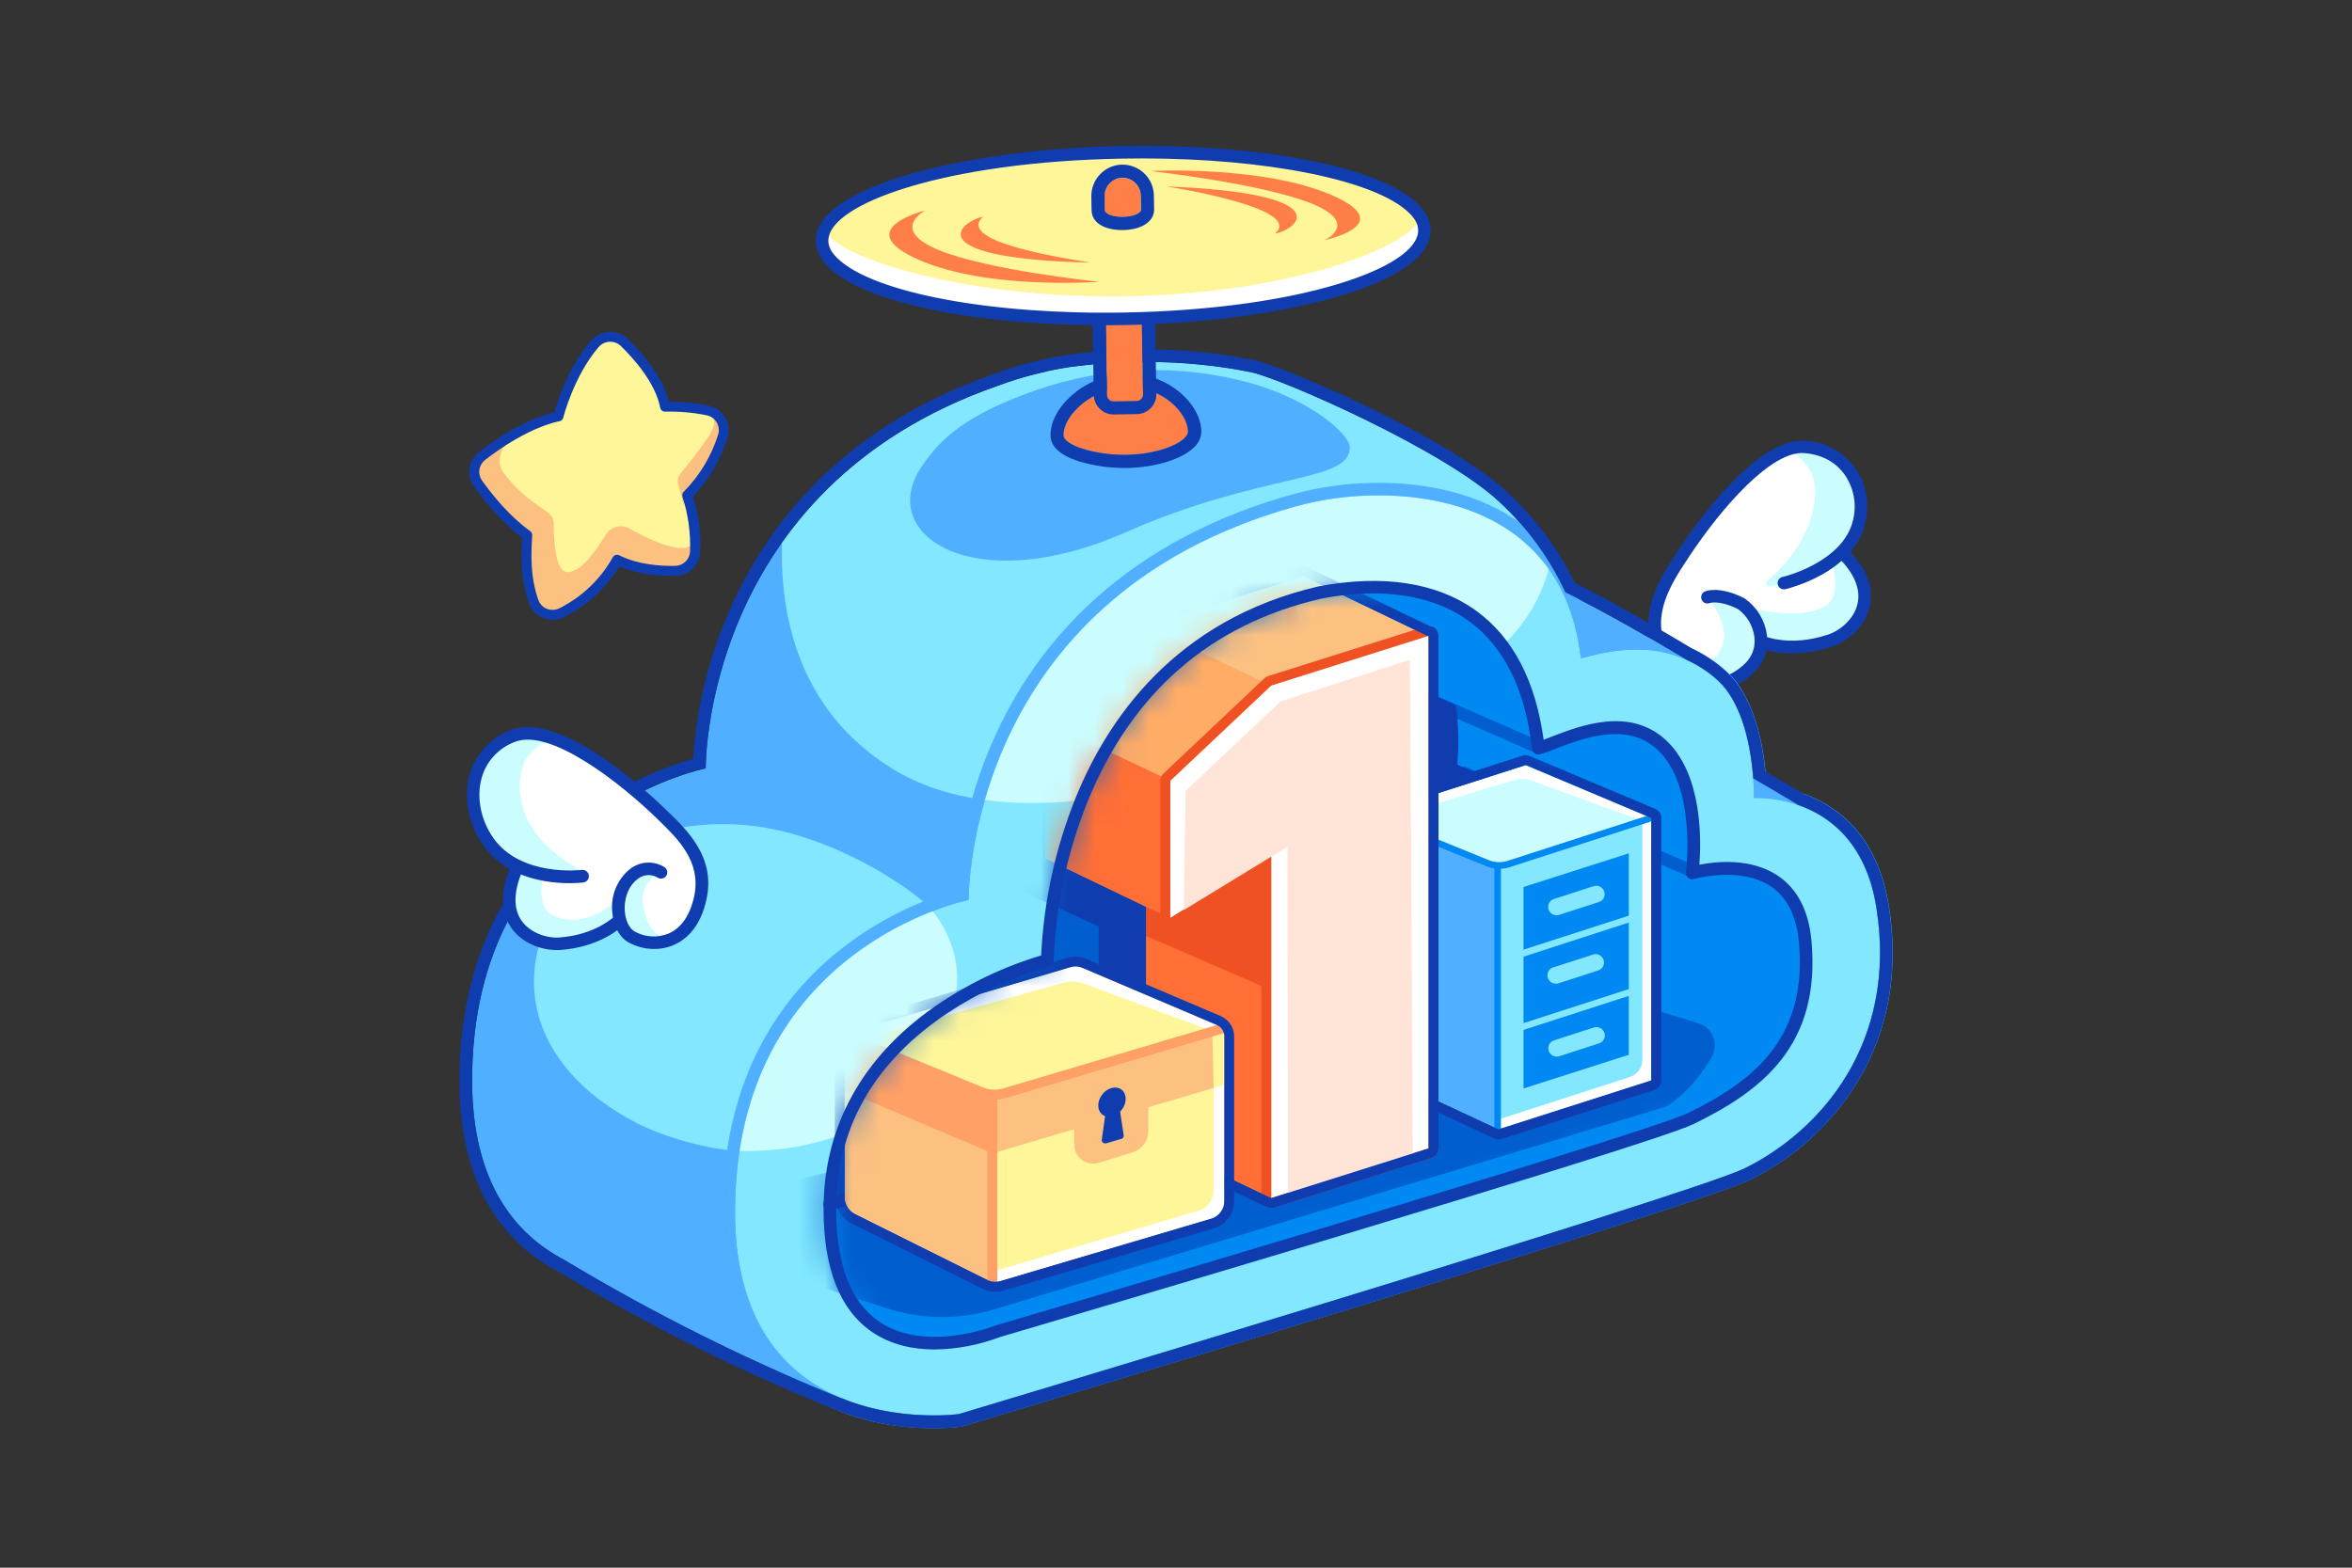 <svg width="87" height="58" viewBox="0 0 87 58" fill="none" xmlns="http://www.w3.org/2000/svg">
    <rect x="0" y="0" width="87" height="58" fill="#333333" stroke="none"/>
    <path d="M62.236 20.495C62.816 19.625 65.078 16.435 66.712 16.564C68.291 16.68 69.031 18.081 68.722 19.348C68.617 19.753 68.406 20.124 68.11 20.421C69.719 22.081 68.502 23.471 67.507 23.8C66.341 24.185 65.451 24.045 65.025 23.927C65.018 24.18 64.931 24.423 64.778 24.623C64.082 25.47 62.342 26.096 61.389 24.16C60.692 22.736 61.625 21.415 62.236 20.495Z"
          fill="white"/>
    <path d="M66.712 16.564C66.521 16.552 66.33 16.576 66.148 16.634C66.479 16.794 66.976 17.234 67.1 17.794C67.258 18.514 67.019 20.099 65.353 21.506C65.353 21.506 65.115 21.918 66.104 21.495C66.804 21.197 67.481 20.848 68.13 20.451L68.111 20.43C68.406 20.133 68.617 19.763 68.722 19.357C69.031 18.081 68.292 16.684 66.712 16.564Z"
          fill="#CBFDFF"/>
    <path d="M68.192 20.511L67.757 20.753C67.757 20.753 68.169 22 67.535 22.41C66.647 22.99 64.775 22.502 64.775 22.502C64.796 22.582 64.815 22.66 64.831 22.734C64.425 22.182 63.92 22.071 63.078 22.002C63.078 22.002 65.24 24.355 61.948 24.94C62.924 25.868 64.202 25.319 64.778 24.622C64.918 24.439 65.002 24.218 65.018 23.987C65.852 24.123 66.706 24.059 67.512 23.802C68.484 23.479 69.674 22.133 68.192 20.511Z"
          fill="#CBFDFF"/>
    <path d="M66.29 24.171C65.858 24.182 65.427 24.103 65.026 23.939C64.974 23.91 64.934 23.863 64.916 23.807C64.897 23.75 64.901 23.689 64.927 23.635C64.952 23.581 64.997 23.54 65.053 23.518C65.108 23.497 65.169 23.497 65.225 23.52C65.238 23.526 66.185 23.953 67.614 23.48C68.048 23.338 68.576 22.92 68.709 22.341C68.836 21.796 68.586 21.201 67.989 20.619C67.967 20.598 67.95 20.572 67.937 20.544C67.925 20.516 67.919 20.486 67.918 20.456C67.918 20.425 67.924 20.395 67.935 20.367C67.946 20.338 67.963 20.312 67.984 20.291C68.005 20.269 68.031 20.251 68.059 20.239C68.087 20.227 68.117 20.221 68.147 20.22C68.178 20.22 68.208 20.225 68.236 20.237C68.265 20.248 68.291 20.265 68.312 20.286C69.222 21.172 69.276 21.949 69.162 22.446C68.986 23.203 68.331 23.733 67.759 23.921C67.286 24.082 66.79 24.166 66.29 24.171Z"
          fill="#0F3DB0"/>
    <path d="M63.19 25.616C63.116 25.616 63.042 25.612 62.968 25.603C62.468 25.545 61.763 25.255 61.247 24.211C60.513 22.721 61.435 21.333 62.045 20.416L62.102 20.33C62.75 19.351 65.002 16.171 66.773 16.306C67.131 16.325 67.48 16.422 67.796 16.591C68.112 16.76 68.386 16.997 68.6 17.284C68.813 17.583 68.958 17.924 69.025 18.285C69.093 18.645 69.081 19.016 68.991 19.372C68.547 21.203 66.139 21.774 66.037 21.799C65.977 21.812 65.914 21.802 65.862 21.769C65.809 21.736 65.772 21.684 65.759 21.624C65.745 21.564 65.756 21.501 65.789 21.449C65.821 21.397 65.873 21.36 65.933 21.346C65.956 21.346 68.164 20.814 68.54 19.258C68.614 18.968 68.625 18.665 68.571 18.37C68.516 18.075 68.399 17.795 68.226 17.551C67.994 17.226 67.54 16.826 66.739 16.763C65.531 16.667 63.695 18.762 62.488 20.581L62.431 20.668C61.851 21.546 61.046 22.756 61.663 24C61.999 24.681 62.468 25.074 63.022 25.139C63.677 25.216 64.33 24.823 64.659 24.425C64.756 24.301 64.827 24.159 64.867 24.008C64.906 23.856 64.915 23.697 64.891 23.542C64.862 23.342 64.795 23.15 64.691 22.977C64.587 22.805 64.45 22.654 64.287 22.535C63.598 22.187 63.243 22.31 63.243 22.311C63.187 22.334 63.123 22.333 63.067 22.31C63.011 22.286 62.966 22.241 62.943 22.185C62.931 22.156 62.925 22.126 62.925 22.095C62.925 22.064 62.931 22.034 62.943 22.006C62.955 21.977 62.972 21.951 62.994 21.93C63.016 21.908 63.042 21.891 63.071 21.88C63.124 21.858 63.617 21.677 64.514 22.129C64.524 22.135 64.534 22.141 64.544 22.148C64.763 22.303 64.948 22.501 65.088 22.73C65.228 22.96 65.319 23.216 65.356 23.482C65.389 23.7 65.377 23.923 65.319 24.136C65.261 24.349 65.16 24.548 65.022 24.719C64.634 25.186 63.941 25.616 63.19 25.616Z"
          fill="#0F3DB0"/>
    <path d="M69.404 33.57C69.012 31.12 67.605 30.147 66.462 29.764V29.752C65.947 29.443 65.408 29.123 64.85 28.8C64.775 27.804 64.502 26.029 63.512 25.15C63.181 24.854 62.808 24.61 62.406 24.424C61.047 23.612 59.531 22.731 57.95 21.938L57.895 21.91C57.315 20.66 56.497 19.534 55.487 18.596C53.426 16.647 47.444 14.036 46.319 13.782C45.233 13.537 42.697 13.202 40.033 13.528C39.466 13.585 38.906 13.687 38.355 13.832C37.862 13.95 37.378 14.1 36.904 14.279C25.97 18.083 26.101 28.431 26.101 28.431C26.101 28.431 17.459 30.142 17.459 39.977C17.459 43.777 19.069 45.679 20.869 46.619C22.228 47.437 23.696 48.261 25.277 49.069C27.318 50.113 29.275 50.99 31.11 51.737L31.116 51.731C33.255 52.628 35.469 52.324 35.469 52.324C35.469 52.324 62.329 44.271 64.514 43.236C67.333 41.853 70.207 38.585 69.404 33.57Z"
          fill="#50B0FF"/>
    <path d="M35.831 33.298C35.831 33.298 35.688 22.175 47.881 18.753C51.047 17.825 57.75 17.909 58.475 24.357C59.457 24.1 61.637 23.485 63.515 25.15C64.938 26.412 64.879 29.522 64.879 29.522C64.879 29.522 68.714 29.258 69.403 33.57C70.206 38.585 67.333 41.853 64.515 43.233C62.331 44.268 35.471 52.316 35.471 52.316C35.471 52.316 27.189 53.457 27.189 44.839C27.189 35.009 35.831 33.298 35.831 33.298Z"
          fill="#83E8FF"/>
    <path d="M47.88 18.752C50.372 18.022 55.051 17.919 57.287 21.049C57.304 20.985 57.321 20.92 57.337 20.854C56.822 20.024 56.202 19.265 55.49 18.596C53.426 16.647 47.444 14.036 46.319 13.782C45.233 13.537 42.697 13.202 40.033 13.528C39.467 13.585 38.906 13.687 38.356 13.832C37.863 13.95 37.378 14.1 36.904 14.279C33.008 15.635 30.517 17.822 28.925 20.079C28.847 22.718 29.505 26.262 32.993 28.431C34.015 29.067 35.187 29.431 36.429 29.598C37.459 26.036 40.261 20.89 47.88 18.752Z"
          fill="#83E8FF"/>
    <path d="M50.537 26.376C50.537 26.376 56.105 25.448 57.287 21.05C55.051 17.918 50.372 18.022 47.88 18.753C40.261 20.891 37.459 26.036 36.429 29.595C42.607 30.429 50.537 26.376 50.537 26.376Z"
          fill="#CBFDFF"/>
    <path d="M34.502 33.711C34.012 33.077 31.246 31.122 28.29 30.619C25.443 30.136 22.421 31.064 21.182 32.618C18.656 35.786 19.503 39.42 23.494 41.52C24.628 42.116 26.367 42.557 27.355 42.581C28.229 36.857 32.343 34.542 34.502 33.711Z"
          fill="#83E8FF"/>
    <path d="M32.569 41.239C32.569 41.239 37.346 37.393 34.502 33.711C32.343 34.543 28.229 36.857 27.355 42.581C30.664 42.661 32.569 41.239 32.569 41.239Z"
          fill="#CBFDFF"/>
    <path d="M38.696 35.473C38.696 35.473 38.696 24.192 48.773 21.847C52.702 21.086 56.291 22.339 56.885 27.615C57.689 27.405 59.937 26.096 61.449 27.487C63.033 28.945 62.589 32.243 62.589 32.243C62.589 32.243 66.427 31.096 66.772 34.767C67.132 38.617 64.839 40.219 62.533 41.347C60.744 42.195 36.859 49.228 36.859 49.228C36.859 49.228 30.638 51.744 30.638 44.691C30.638 37.468 38.696 35.473 38.696 35.473Z"
          fill="#0089F3"/>
    <path d="M62.548 32.444C62.517 32.444 62.485 32.438 62.456 32.425L54.056 28.811C54.028 28.799 54.002 28.782 53.981 28.76C53.96 28.738 53.943 28.712 53.932 28.684C53.909 28.626 53.91 28.562 53.934 28.506C53.958 28.449 54.004 28.405 54.061 28.382C54.118 28.359 54.182 28.36 54.239 28.384L62.64 31.999C62.689 32.02 62.729 32.057 62.754 32.104C62.779 32.152 62.787 32.206 62.776 32.259C62.765 32.311 62.737 32.358 62.695 32.392C62.654 32.426 62.602 32.444 62.548 32.444Z"
          fill="#005ECE"/>
    <path d="M56.712 27.799C56.68 27.8 56.648 27.793 56.619 27.78L52.78 26.1C52.723 26.075 52.679 26.029 52.657 25.972C52.634 25.914 52.635 25.85 52.66 25.794C52.685 25.737 52.731 25.693 52.789 25.671C52.846 25.648 52.91 25.65 52.966 25.674L56.803 27.351C56.851 27.372 56.891 27.41 56.915 27.457C56.94 27.504 56.947 27.558 56.936 27.61C56.925 27.662 56.897 27.709 56.856 27.743C56.814 27.776 56.763 27.795 56.71 27.795L56.712 27.799Z"
          fill="#005ECE"/>
    <path d="M30.639 44.613C36.947 42.744 52.187 38.204 53.607 37.537C55.913 36.407 58.206 34.806 57.845 30.957C57.821 30.679 57.769 30.404 57.689 30.136L53.663 28.432C53.745 27.699 53.739 26.959 53.646 26.228L47.962 23.801C47.914 23.31 47.821 22.824 47.684 22.35L47.411 22.234C38.711 25.233 38.704 35.466 38.704 35.466C38.704 35.466 30.695 37.451 30.639 44.613Z"
          fill="#005ECE"/>
    <path d="M30.577 44.695V44.612C30.607 40.886 32.81 38.58 34.654 37.304C35.873 36.47 37.217 35.835 38.636 35.424C38.713 33.556 39.081 31.712 39.727 29.958C40.725 27.269 42.859 23.737 47.383 22.186L47.405 22.179L47.727 22.31L47.735 22.339C47.869 22.805 47.962 23.282 48.011 23.764L53.695 26.191V26.225C53.785 26.945 53.792 27.673 53.717 28.395L57.727 30.093L57.735 30.119C57.817 30.391 57.87 30.67 57.895 30.952C58.252 34.772 56.053 36.404 53.622 37.592C52.206 38.263 37.085 42.768 30.654 44.675L30.577 44.695ZM47.397 22.307C42.938 23.852 40.826 27.341 39.839 30C39.188 31.755 38.822 33.603 38.753 35.474V35.522L38.706 35.533C37.284 35.939 35.936 36.573 34.716 37.41C32.911 38.66 30.757 40.909 30.695 44.532C37.173 42.614 52.169 38.143 53.571 37.48C55.963 36.308 58.127 34.708 57.776 30.962C57.752 30.697 57.703 30.435 57.63 30.18L53.653 28.495L53.58 28.522L53.593 28.422C53.672 27.708 53.668 26.986 53.581 26.273L47.897 23.846V23.811C47.851 23.333 47.761 22.86 47.629 22.398L47.397 22.307Z"
          fill="#005ECE"/>
    <path d="M30.692 44.776C30.636 44.776 30.582 44.757 30.54 44.72C30.497 44.684 30.469 44.633 30.461 44.578C30.453 44.522 30.466 44.466 30.496 44.419C30.526 44.372 30.572 44.337 30.626 44.321L32.445 43.783C39.358 41.738 52.226 37.931 53.502 37.327C55.836 36.183 57.952 34.621 57.61 30.978C57.59 30.751 57.551 30.526 57.494 30.306L53.575 28.652C53.553 28.643 53.532 28.631 53.513 28.616C53.482 28.591 53.457 28.558 53.443 28.521C53.428 28.484 53.423 28.444 53.428 28.404C53.502 27.737 53.502 27.064 53.428 26.397L47.86 24.023C47.822 24.006 47.79 23.98 47.765 23.947C47.741 23.914 47.725 23.875 47.721 23.835C47.674 23.356 47.583 22.883 47.45 22.421C47.435 22.362 47.443 22.3 47.474 22.247C47.504 22.195 47.554 22.157 47.612 22.14C47.67 22.124 47.732 22.131 47.785 22.16C47.839 22.189 47.878 22.238 47.896 22.295C48.025 22.738 48.115 23.19 48.166 23.648L53.729 26.022C53.766 26.038 53.798 26.063 53.822 26.095C53.847 26.127 53.862 26.165 53.868 26.204C53.956 26.897 53.968 27.597 53.905 28.293L57.771 29.93C57.802 29.944 57.83 29.964 57.853 29.989C57.876 30.014 57.892 30.044 57.902 30.077C57.987 30.359 58.043 30.649 58.068 30.943C58.437 34.867 56.187 36.534 53.701 37.752C52.389 38.374 39.499 42.187 32.574 44.236L30.754 44.775C30.733 44.778 30.713 44.778 30.692 44.776Z"
          fill="#0F3DB0"/>
    <mask id="mask0_1_21173" style="mask-type:luminance" maskUnits="userSpaceOnUse" x="30" y="21" width="37"
          height="29">
        <path d="M38.696 35.473C38.696 35.473 38.696 24.192 48.773 21.847C52.702 21.086 56.291 22.339 56.885 27.615C57.689 27.405 59.937 26.096 61.449 27.487C63.033 28.945 62.589 32.243 62.589 32.243C62.589 32.243 66.427 31.096 66.772 34.767C67.132 38.617 64.839 40.219 62.533 41.347C60.744 42.195 36.859 49.228 36.859 49.228C36.859 49.228 30.638 51.744 30.638 44.691C30.638 37.468 38.696 35.473 38.696 35.473Z"
              fill="white"/>
    </mask>
    <g mask="url(#mask0_1_21173)">
        <path d="M52.724 25.81L53.693 26.295C53.693 26.295 53.917 27.712 53.656 28.421L55.11 28.943C55.11 28.943 51.604 30.846 51.493 30.807C51.382 30.769 52.724 25.81 52.724 25.81Z"
              fill="#0F3DB0"/>
        <path d="M62.825 37.859L56.084 35.778C56.084 35.778 41.047 41.218 40.972 41.105C40.897 40.991 28.52 43.861 28.52 43.861L29.005 47.179L32.807 48.407C34.095 48.822 35.479 48.835 36.775 48.444L61.639 40.94C61.639 40.94 62.558 40.42 63.321 39.1C63.384 38.988 63.421 38.864 63.429 38.736C63.438 38.608 63.418 38.48 63.37 38.361C63.323 38.242 63.249 38.135 63.155 38.048C63.06 37.961 62.948 37.896 62.825 37.859Z"
              fill="#005ECE"/>
        <path d="M61.084 30.264L56.439 28.309L50.748 30.13V39.602L55.426 41.79L61.084 39.979L61.08 30.267L61.084 30.264Z"
              fill="#50B0FF"/>
        <path d="M61.084 39.98L55.392 41.801V32.087L61.084 30.266V39.98Z" fill="white"/>
        <path d="M60.269 39.853L55.392 41.429V31.984L60.751 30.262V39.208C60.75 39.353 60.703 39.494 60.617 39.61C60.53 39.726 60.408 39.812 60.269 39.853Z"
              fill="#83E8FF"/>
        <path d="M60.248 39.024L56.355 40.27V32.817L60.248 31.571V39.024Z" fill="#0089F3"/>
        <path d="M61.084 30.264L55.392 32.086L50.748 30.13L56.439 28.309L61.084 30.264Z" fill="white"/>
        <path d="M60.58 30.312L55.392 32.086L51.204 30.308L56.057 28.849C56.248 28.795 56.451 28.803 56.638 28.871L60.58 30.312Z"
              fill="#CBFDFF"/>
        <path d="M55.448 32.142C55.288 32.142 55.131 32.111 54.984 32.051L50.941 30.402C50.926 30.397 50.912 30.389 50.9 30.378C50.888 30.367 50.879 30.353 50.873 30.338C50.866 30.324 50.863 30.308 50.863 30.291C50.864 30.275 50.867 30.259 50.874 30.245C50.879 30.229 50.888 30.215 50.899 30.203C50.91 30.192 50.923 30.182 50.938 30.176C50.953 30.169 50.969 30.166 50.986 30.166C51.002 30.167 51.018 30.171 51.033 30.177L55.075 31.826C55.286 31.91 55.519 31.922 55.736 31.858L60.956 30.173C60.987 30.163 61.021 30.166 61.05 30.18C61.078 30.195 61.1 30.22 61.11 30.251C61.12 30.282 61.118 30.315 61.103 30.344C61.088 30.373 61.063 30.395 61.032 30.405L55.812 32.092C55.694 32.127 55.571 32.144 55.448 32.142Z"
              fill="#0089F3"/>
        <path d="M55.392 41.892C55.376 41.892 55.36 41.889 55.346 41.883C55.331 41.877 55.318 41.867 55.307 41.856C55.297 41.845 55.288 41.831 55.283 41.816C55.277 41.802 55.275 41.786 55.276 41.77V32.087C55.276 32.054 55.288 32.023 55.311 32.001C55.334 31.978 55.365 31.965 55.397 31.965C55.43 31.965 55.461 31.978 55.483 32.001C55.506 32.023 55.519 32.054 55.519 32.087V41.77C55.52 41.787 55.517 41.804 55.511 41.819C55.505 41.835 55.495 41.849 55.483 41.861C55.471 41.872 55.457 41.881 55.441 41.886C55.425 41.892 55.408 41.894 55.392 41.892Z"
              fill="#0089F3"/>
        <path d="M56.439 28.304L61.079 30.26V39.972L55.422 41.783L50.748 39.602V30.13L56.439 28.304ZM56.439 27.939C56.4 27.938 56.36 27.944 56.323 27.956L50.632 29.777C50.558 29.801 50.494 29.847 50.448 29.91C50.403 29.972 50.378 30.048 50.378 30.125V39.602C50.378 39.672 50.398 39.74 50.435 39.798C50.473 39.857 50.526 39.904 50.589 39.933L55.266 42.121C55.315 42.144 55.368 42.156 55.422 42.156C55.461 42.156 55.5 42.15 55.538 42.138L61.195 40.327C61.269 40.303 61.333 40.257 61.379 40.195C61.424 40.132 61.449 40.057 61.449 39.979V30.299C61.451 30.276 61.451 30.253 61.449 30.231C61.443 30.165 61.419 30.102 61.381 30.048C61.342 29.995 61.289 29.953 61.229 29.927L56.589 27.972C56.543 27.953 56.495 27.944 56.446 27.943L56.439 27.939Z"
              fill="#0F3DB0"/>
        <path d="M55.803 38.28C55.778 38.28 55.753 38.272 55.731 38.257C55.716 38.245 55.704 38.23 55.695 38.213C55.686 38.196 55.682 38.177 55.682 38.158V35.441C55.682 35.416 55.69 35.391 55.705 35.37C55.721 35.349 55.742 35.333 55.766 35.325L60.459 33.808C60.477 33.802 60.496 33.801 60.515 33.804C60.534 33.807 60.552 33.814 60.568 33.825C60.583 33.837 60.595 33.852 60.604 33.869C60.613 33.886 60.617 33.905 60.617 33.924V36.636C60.618 36.662 60.611 36.688 60.596 36.709C60.581 36.73 60.559 36.745 60.534 36.752L55.842 38.27C55.83 38.275 55.817 38.278 55.803 38.28ZM55.925 35.534V37.991L60.374 36.553V34.091L55.925 35.534Z"
              fill="#83E8FF"/>
        <path d="M57.574 33.863C57.509 33.862 57.446 33.841 57.394 33.803C57.341 33.764 57.302 33.711 57.282 33.649C57.269 33.611 57.264 33.571 57.266 33.53C57.269 33.49 57.28 33.451 57.298 33.415C57.316 33.379 57.341 33.347 57.372 33.321C57.403 33.294 57.438 33.274 57.476 33.262L58.952 32.784C59.03 32.759 59.115 32.767 59.188 32.804C59.261 32.841 59.316 32.906 59.342 32.983C59.355 33.022 59.36 33.062 59.357 33.102C59.354 33.142 59.343 33.182 59.325 33.218C59.307 33.254 59.282 33.286 59.251 33.312C59.221 33.338 59.185 33.358 59.147 33.371L57.671 33.848C57.64 33.858 57.607 33.863 57.574 33.863Z"
              fill="#83E8FF"/>
        <path d="M57.546 36.394C57.481 36.393 57.418 36.372 57.366 36.334C57.314 36.295 57.275 36.242 57.255 36.18C57.242 36.142 57.236 36.102 57.239 36.062C57.242 36.021 57.252 35.982 57.27 35.946C57.288 35.91 57.313 35.878 57.344 35.852C57.374 35.825 57.41 35.805 57.448 35.793L58.927 35.316C59.005 35.291 59.09 35.298 59.163 35.335C59.236 35.372 59.291 35.437 59.317 35.514C59.33 35.553 59.336 35.593 59.333 35.633C59.33 35.673 59.319 35.713 59.301 35.749C59.283 35.785 59.258 35.817 59.228 35.843C59.197 35.869 59.162 35.889 59.123 35.902L57.648 36.38C57.615 36.39 57.58 36.395 57.546 36.394Z"
              fill="#83E8FF"/>
        <path d="M57.579 39.092C57.514 39.092 57.451 39.071 57.399 39.032C57.346 38.994 57.307 38.94 57.287 38.879C57.274 38.84 57.269 38.8 57.271 38.76C57.274 38.72 57.285 38.68 57.303 38.644C57.321 38.608 57.346 38.576 57.376 38.55C57.407 38.524 57.442 38.504 57.481 38.491L58.957 38.014C59.035 37.99 59.12 37.997 59.193 38.034C59.266 38.071 59.321 38.135 59.347 38.213C59.36 38.251 59.365 38.291 59.362 38.332C59.359 38.372 59.349 38.411 59.33 38.447C59.312 38.483 59.287 38.515 59.257 38.542C59.226 38.568 59.191 38.588 59.152 38.6L57.677 39.078C57.645 39.089 57.612 39.093 57.579 39.092Z"
              fill="#83E8FF"/>
        <path d="M37.545 30.659L37.88 33.008L40.64 34.276V37.222L42.803 37.894V31.405L37.545 30.659Z"
              fill="#0F3DB0"/>
        <path d="M52.812 23.534L48.215 21.322L42.392 23.16V23.173L38.659 26.68V31.756L42.392 33.552V42.121L47.022 44.325L52.845 42.486V23.523L52.812 23.534Z"
              fill="#FFAC66"/>
        <path d="M48.215 21.322L42.392 23.16L47.21 25.461L43.607 29.595L45.535 30.182L52.844 24.382V23.549V23.523L52.812 23.534L48.215 21.322Z"
              fill="#FCC181"/>
        <path d="M38.659 31.76V31.761L42.392 33.557V42.126L47.022 44.327L48.816 43.761L48.664 30.546L43.63 29.135L43.288 28.886L38.659 26.684V29.819V31.76Z"
              fill="#FF6F36"/>
        <path d="M47.619 33.211L47.668 31.273L43.287 33.964L42.392 33.557V34.627L47.014 36.627L47.619 33.211Z"
              fill="#F05123"/>
        <path d="M47.021 25.364L43.287 28.887V33.964L47.021 31.645V44.327L52.844 42.489V23.524L47.021 25.364Z"
              fill="white"/>
        <path d="M52.845 23.523V42.488L47.022 44.327V31.645L43.288 33.965V28.884L47.022 25.361L52.845 23.521M52.845 23.156C52.807 23.156 52.77 23.162 52.735 23.173L46.911 25.012C46.859 25.028 46.81 25.056 46.77 25.094L43.036 28.62C42.999 28.654 42.97 28.696 42.95 28.741C42.93 28.787 42.92 28.836 42.92 28.886V33.962C42.92 34.028 42.937 34.092 42.97 34.148C43.003 34.204 43.051 34.251 43.108 34.282C43.162 34.312 43.223 34.328 43.285 34.328C43.353 34.328 43.42 34.309 43.478 34.273L46.654 32.301V44.327C46.654 44.375 46.663 44.423 46.681 44.467C46.699 44.512 46.726 44.552 46.76 44.586C46.794 44.62 46.834 44.647 46.879 44.666C46.923 44.684 46.971 44.693 47.019 44.692C47.056 44.693 47.093 44.687 47.128 44.676L52.953 42.836C53.027 42.813 53.091 42.767 53.137 42.704C53.183 42.642 53.208 42.566 53.208 42.488V23.523C53.208 23.427 53.169 23.334 53.101 23.265C53.032 23.197 52.94 23.158 52.843 23.158L52.845 23.156Z"
              fill="#F05123"/>
        <path d="M47.366 25.951L43.857 29.262L43.787 33.67L47.624 31.327L47.639 44.171L52.261 42.699L52.154 24.408L47.366 25.951Z"
              fill="#FFE4D7"/>
        <path d="M48.215 21.322L52.812 23.534L52.844 23.524V42.489L47.021 44.327L42.391 42.123V33.556L38.659 31.761V26.68L42.391 23.17V23.157L48.215 21.319M48.215 20.953C48.178 20.953 48.141 20.959 48.106 20.969L42.281 22.813C42.202 22.837 42.134 22.889 42.087 22.958L38.408 26.418C38.371 26.452 38.342 26.493 38.322 26.539C38.303 26.584 38.292 26.634 38.292 26.683V31.76C38.292 31.825 38.309 31.89 38.343 31.946C38.376 32.003 38.424 32.049 38.481 32.081L38.515 32.097L42.025 33.786V42.125C42.025 42.195 42.045 42.262 42.081 42.321C42.118 42.379 42.171 42.426 42.234 42.456L46.863 44.66C46.913 44.683 46.967 44.695 47.021 44.695C47.058 44.695 47.095 44.69 47.13 44.679L52.954 42.839C53.028 42.815 53.093 42.769 53.139 42.706C53.185 42.644 53.209 42.568 53.21 42.491V23.524C53.209 23.433 53.175 23.345 53.114 23.277C53.053 23.21 52.968 23.168 52.878 23.159L48.371 20.996C48.322 20.972 48.267 20.96 48.212 20.96L48.215 20.953Z"
              fill="#0F3DB0"/>
        <path d="M45.289 38.038L39.822 35.715L31.242 38.255V44.73L36.749 47.472L45.289 44.944L45.284 38.04L45.289 38.038Z"
              fill="#FCC181"/>
        <path d="M36.709 40.578L45.284 38.04L45.289 38.038L39.822 35.715L31.242 38.255V40.346L36.709 42.668V40.578Z"
              fill="#FFA066"/>
        <path d="M45.287 44.944L36.709 47.483V40.578L45.287 38.039V44.944Z" fill="white"/>
        <path d="M44.33 44.792L36.709 47.048V40.456L44.892 38.033V44.03C44.892 44.201 44.838 44.367 44.737 44.505C44.636 44.642 44.493 44.743 44.33 44.792Z"
              fill="#FFF699"/>
        <path d="M45.288 38.038L36.709 40.577L31.242 38.255L39.822 35.715L45.288 38.038Z" fill="white"/>
        <path d="M44.695 38.091L36.709 40.577L31.783 38.467L39.375 36.35C39.599 36.288 39.836 36.298 40.053 36.379L44.695 38.091Z"
              fill="#FFF699"/>
        <path d="M45.284 38.042L36.713 40.579V42.668L45.288 40.13V38.041L45.284 38.042Z" fill="#FFF699"/>
        <path d="M36.713 40.579V42.669L44.891 40.251L44.843 38.2L36.713 40.579Z" fill="#FCC181"/>
        <path d="M41.896 42.632L40.64 43.021C40.535 43.052 40.425 43.059 40.317 43.04C40.209 43.021 40.108 42.977 40.02 42.912C39.932 42.847 39.861 42.763 39.812 42.665C39.762 42.567 39.737 42.46 39.736 42.35V40.504C39.736 40.328 39.792 40.157 39.897 40.015C40.001 39.874 40.148 39.77 40.316 39.718L41.383 39.388C41.51 39.35 41.644 39.342 41.774 39.365C41.904 39.388 42.028 39.441 42.134 39.52C42.24 39.599 42.326 39.701 42.385 39.819C42.445 39.937 42.476 40.068 42.476 40.2V41.847C42.476 42.023 42.42 42.194 42.316 42.335C42.211 42.477 42.064 42.581 41.896 42.632Z"
              fill="#FCC181"/>
        <path d="M41.498 41.054C41.692 40.798 41.686 40.466 41.484 40.312C41.282 40.159 40.96 40.242 40.766 40.498C40.572 40.755 40.578 41.087 40.78 41.24C40.982 41.393 41.303 41.31 41.498 41.054Z"
              fill="#0F3DB0"/>
        <path d="M41.479 42.136L40.912 42.3C40.892 42.305 40.871 42.306 40.851 42.301C40.831 42.297 40.812 42.287 40.796 42.273C40.781 42.26 40.769 42.243 40.761 42.223C40.754 42.204 40.751 42.183 40.754 42.163L40.911 41.059C40.913 41.036 40.923 41.015 40.938 40.997C40.954 40.979 40.974 40.967 40.996 40.961L41.255 40.887C41.272 40.882 41.29 40.881 41.307 40.884C41.325 40.887 41.342 40.893 41.356 40.903C41.371 40.912 41.384 40.925 41.393 40.94C41.403 40.955 41.409 40.971 41.412 40.989L41.565 42.003C41.57 42.032 41.564 42.062 41.548 42.086C41.532 42.111 41.508 42.129 41.479 42.136Z"
              fill="#0F3DB0"/>
        <path d="M36.785 40.684C36.588 40.683 36.394 40.644 36.213 40.568L31.457 38.609C31.435 38.6 31.414 38.587 31.397 38.57C31.38 38.553 31.367 38.533 31.358 38.511C31.349 38.489 31.344 38.465 31.344 38.441C31.344 38.417 31.348 38.393 31.358 38.371C31.367 38.349 31.38 38.329 31.397 38.312C31.414 38.295 31.434 38.281 31.456 38.272C31.478 38.263 31.502 38.258 31.526 38.258C31.55 38.258 31.574 38.263 31.596 38.272L36.352 40.229C36.59 40.327 36.855 40.342 37.102 40.27L45.131 37.887C45.155 37.876 45.18 37.871 45.207 37.871C45.233 37.871 45.258 37.876 45.282 37.887C45.306 37.898 45.327 37.914 45.344 37.933C45.362 37.953 45.374 37.976 45.382 38.001C45.389 38.026 45.391 38.053 45.388 38.078C45.384 38.104 45.375 38.129 45.361 38.151C45.348 38.173 45.329 38.192 45.307 38.207C45.286 38.221 45.261 38.231 45.235 38.235L37.207 40.623C37.07 40.663 36.928 40.684 36.785 40.684Z"
              fill="#FFA066"/>
        <path d="M36.709 47.667C36.661 47.667 36.614 47.648 36.58 47.613C36.545 47.579 36.526 47.532 36.526 47.483V40.579C36.524 40.554 36.527 40.529 36.535 40.505C36.544 40.481 36.557 40.459 36.574 40.44C36.591 40.422 36.612 40.407 36.635 40.397C36.658 40.387 36.683 40.381 36.709 40.381C36.734 40.381 36.759 40.387 36.782 40.397C36.805 40.407 36.826 40.422 36.843 40.44C36.861 40.459 36.874 40.481 36.882 40.505C36.89 40.529 36.893 40.554 36.891 40.579V47.483C36.892 47.508 36.887 47.531 36.878 47.554C36.869 47.576 36.855 47.596 36.838 47.613C36.822 47.63 36.801 47.644 36.779 47.653C36.757 47.662 36.733 47.667 36.709 47.667Z"
              fill="#FFA066"/>
        <path d="M39.778 35.758C39.874 35.758 39.969 35.778 40.058 35.815L45.008 37.92C45.091 37.956 45.161 38.015 45.211 38.09C45.261 38.165 45.288 38.253 45.288 38.344V44.422C45.289 44.573 45.241 44.719 45.151 44.84C45.061 44.961 44.934 45.05 44.79 45.093L37.018 47.393C36.953 47.412 36.886 47.422 36.818 47.422C36.707 47.422 36.598 47.396 36.499 47.346L31.646 44.929C31.526 44.869 31.425 44.777 31.354 44.663C31.283 44.549 31.245 44.418 31.244 44.284V38.776C31.244 38.626 31.292 38.479 31.382 38.359C31.472 38.238 31.599 38.15 31.743 38.107L39.58 35.787C39.645 35.768 39.713 35.758 39.781 35.758M39.781 35.393C39.678 35.393 39.575 35.407 39.477 35.437L31.64 37.757C31.419 37.821 31.226 37.955 31.088 38.139C30.951 38.323 30.878 38.547 30.879 38.776V44.284C30.881 44.486 30.938 44.684 31.044 44.855C31.151 45.027 31.303 45.165 31.483 45.256L36.333 47.676C36.483 47.751 36.648 47.791 36.816 47.792C36.919 47.792 37.021 47.777 37.12 47.748L44.892 45.447C45.112 45.383 45.305 45.248 45.443 45.064C45.58 44.88 45.653 44.656 45.651 44.427V38.348C45.651 38.186 45.604 38.028 45.514 37.893C45.425 37.758 45.297 37.652 45.148 37.589L40.203 35.484C40.07 35.427 39.926 35.397 39.781 35.397V35.393Z"
              fill="#0F3DB0"/>
    </g>
    <path d="M34.576 49.927C33.816 49.927 32.989 49.773 32.27 49.288C31.072 48.476 30.464 46.946 30.464 44.727C30.464 41.699 31.89 39.107 34.587 37.232C35.788 36.403 37.113 35.767 38.512 35.348C38.608 33.347 39.039 31.376 39.788 29.517C40.956 26.63 43.459 22.931 48.752 21.699C51.153 21.235 53.181 21.553 54.629 22.615C55.973 23.603 56.803 25.203 57.099 27.371C57.188 27.339 57.288 27.3 57.393 27.255C58.472 26.84 60.277 26.146 61.616 27.377C62.98 28.632 62.93 31.096 62.86 31.991C63.462 31.875 64.765 31.726 65.767 32.402C66.484 32.886 66.901 33.69 67.004 34.792C67.37 38.709 65.125 40.374 62.642 41.589C60.864 42.431 38.101 49.14 36.986 49.468C36.216 49.76 35.4 49.915 34.576 49.927ZM50.795 21.954C50.14 21.959 49.486 22.026 48.844 22.156C44.764 23.105 41.86 25.636 40.219 29.68C39.473 31.543 39.052 33.521 38.976 35.527C38.976 35.579 38.959 35.629 38.927 35.67C38.895 35.711 38.85 35.74 38.8 35.752C37.388 36.156 36.051 36.787 34.842 37.621C32.246 39.431 30.93 41.821 30.93 44.727C30.93 46.781 31.468 48.186 32.53 48.903C34.242 50.063 36.796 49.051 36.822 49.041L36.843 49.034C37.082 48.963 60.69 42.008 62.439 41.18C64.769 40.038 66.881 38.479 66.54 34.843C66.449 33.887 66.103 33.199 65.507 32.796C64.372 32.029 62.678 32.518 62.661 32.523C62.624 32.534 62.584 32.535 62.547 32.528C62.509 32.52 62.473 32.502 62.444 32.477C62.414 32.452 62.392 32.42 62.378 32.384C62.364 32.347 62.36 32.308 62.365 32.27C62.365 32.239 62.772 29.082 61.299 27.726C60.173 26.69 58.536 27.32 57.558 27.696C57.326 27.786 57.12 27.865 56.959 27.907C56.927 27.915 56.894 27.917 56.861 27.911C56.828 27.905 56.797 27.892 56.77 27.874C56.742 27.855 56.719 27.831 56.702 27.802C56.685 27.773 56.674 27.742 56.671 27.709C56.425 25.528 55.645 23.94 54.351 22.99C53.416 22.303 52.207 21.954 50.795 21.954Z"
          fill="#0F3DB0"/>
    <path d="M51.006 18.328C54.211 18.328 57.943 19.637 58.474 24.36C58.938 24.238 59.681 24.034 60.529 24.034C61.629 24.017 62.696 24.417 63.514 25.153C64.938 26.415 64.879 29.525 64.879 29.525C64.879 29.525 64.924 29.525 65.006 29.525C65.679 29.525 68.789 29.735 69.404 33.577C70.207 38.592 67.333 41.86 64.516 43.24C62.33 44.268 35.47 52.316 35.47 52.316C35.159 52.352 34.846 52.368 34.533 52.366C32.364 52.366 27.188 51.652 27.188 44.839C27.188 35.004 35.83 33.293 35.83 33.293C35.83 33.293 35.687 22.17 47.88 18.748C48.898 18.464 49.95 18.322 51.006 18.328ZM51.006 17.864C49.906 17.86 48.81 18.009 47.75 18.307C44.905 19.105 42.479 20.395 40.544 22.123C38.989 23.517 37.736 25.215 36.862 27.111C36.009 28.942 35.506 30.916 35.38 32.931C33.878 33.36 32.471 34.068 31.232 35.019C29.944 35.998 28.886 37.247 28.132 38.679C27.204 40.454 26.729 42.529 26.729 44.848C26.729 47.958 27.761 50.214 29.797 51.554C31.41 52.616 33.265 52.839 34.538 52.839C34.872 52.842 35.206 52.824 35.539 52.785C35.562 52.781 35.586 52.776 35.608 52.769C36.707 52.44 62.526 44.696 64.724 43.656C66.376 42.847 67.762 41.582 68.719 40.011C69.867 38.1 70.252 35.911 69.867 33.504C69.266 29.746 66.443 29.159 65.343 29.074C65.299 28.11 65.061 25.9 63.835 24.81C62.932 23.998 61.756 23.556 60.541 23.573C59.975 23.576 59.412 23.646 58.862 23.78C58.52 21.752 57.558 20.208 55.998 19.185C54.331 18.096 52.363 17.864 51.007 17.864H51.006Z"
          fill="#50B0FF"/>
    <path d="M42.34 13.391C43.676 13.384 45.01 13.515 46.32 13.782C47.444 14.035 53.427 16.647 55.491 18.596C56.501 19.534 57.319 20.66 57.899 21.91L57.954 21.938C59.535 22.731 61.051 23.614 62.409 24.424C62.812 24.61 63.185 24.854 63.516 25.15C64.508 26.029 64.779 27.804 64.853 28.8C65.411 29.123 65.951 29.443 66.466 29.752V29.764C67.608 30.147 69.018 31.12 69.407 33.57C70.21 38.585 67.337 41.853 64.519 43.233C62.33 44.268 35.47 52.316 35.47 52.316C35.162 52.352 34.852 52.368 34.542 52.366C33.698 52.366 32.396 52.257 31.123 51.723L31.117 51.729C29.282 50.986 27.325 50.105 25.285 49.061C23.702 48.249 22.234 47.429 20.877 46.611C19.076 45.671 17.466 43.769 17.466 39.969C17.466 30.134 26.108 28.423 26.108 28.423C26.108 28.423 25.977 18.074 36.911 14.271C37.385 14.092 37.87 13.942 38.362 13.824C38.913 13.679 39.474 13.577 40.04 13.52C40.803 13.43 41.571 13.387 42.34 13.391ZM42.34 12.927C41.552 12.926 40.764 12.973 39.982 13.067C39.394 13.127 38.813 13.232 38.242 13.382C37.734 13.505 37.235 13.661 36.746 13.846C34.194 14.736 32.014 16.05 30.278 17.768C28.879 19.152 27.759 20.793 26.978 22.6C26.216 24.332 25.765 26.184 25.646 28.072C24.144 28.5 22.736 29.209 21.497 30.16C20.21 31.14 19.152 32.389 18.399 33.82C17.471 35.594 16.995 37.67 16.995 39.989C16.995 41.825 17.363 43.382 18.089 44.617C18.693 45.649 19.578 46.488 20.641 47.036C22.086 47.904 23.576 48.731 25.066 49.494C26.975 50.468 28.95 51.37 30.936 52.173C30.961 52.184 30.986 52.191 31.013 52.196C32.135 52.634 33.331 52.854 34.535 52.845C34.869 52.848 35.202 52.83 35.533 52.79C35.557 52.787 35.58 52.782 35.603 52.775C36.701 52.446 62.52 44.702 64.719 43.662C66.371 42.853 67.757 41.588 68.714 40.016C69.861 38.106 70.246 35.917 69.861 33.51C69.442 30.893 67.941 29.815 66.713 29.373L66.701 29.366C66.166 29.046 65.713 28.778 65.293 28.534C65.177 27.277 64.815 25.697 63.821 24.816C63.463 24.491 63.06 24.22 62.624 24.012C61.341 23.246 59.825 22.361 58.252 21.567C57.646 20.324 56.818 19.202 55.808 18.258C53.604 16.177 47.529 13.578 46.421 13.329C45.078 13.056 43.711 12.921 42.34 12.927Z"
          fill="#0F3DB0"/>
    <path d="M38.315 14.437C35.748 15.344 34.807 16.198 34.087 17.27C32.389 19.796 36.008 22.173 41.627 19.698C46.749 17.439 49.929 17.88 49.929 16.544C49.929 16.104 48.569 14.822 46.229 14.164C43.624 13.453 40.864 13.548 38.315 14.437Z"
          fill="#50B0FF"/>
    <path d="M43.944 15.958C43.956 16.325 42.96 16.797 41.7 16.826C40.548 16.852 39.351 16.478 39.339 16.113C39.316 15.379 40.383 14.363 41.659 14.32C42.935 14.277 43.921 15.225 43.944 15.958Z"
          fill="#FF7F46"/>
    <path d="M41.739 14.319C42.971 14.319 43.921 15.24 43.943 15.958C43.955 16.325 42.958 16.797 41.699 16.826H41.583C40.469 16.826 39.352 16.466 39.34 16.111C39.317 15.378 40.384 14.362 41.66 14.319H41.743M41.743 13.832H41.644C40.061 13.885 38.824 15.131 38.86 16.128C38.873 16.532 39.224 16.848 39.904 17.066C40.45 17.231 41.017 17.314 41.587 17.313H41.717C42.775 17.289 43.77 16.971 44.193 16.524C44.271 16.449 44.333 16.359 44.375 16.259C44.417 16.16 44.438 16.053 44.437 15.944C44.405 14.948 43.247 13.833 41.745 13.833L41.743 13.832Z"
          fill="#0F3DB0"/>
    <path d="M42.053 14.835L41.19 14.851C41.127 14.851 41.067 14.826 41.021 14.783C40.976 14.739 40.95 14.679 40.948 14.616L40.816 6.865C40.814 6.801 40.837 6.739 40.88 6.693C40.924 6.646 40.984 6.618 41.047 6.616L41.911 6.601C41.942 6.6 41.974 6.607 42.003 6.619C42.032 6.63 42.059 6.648 42.081 6.67C42.104 6.693 42.122 6.719 42.134 6.748C42.147 6.778 42.153 6.809 42.153 6.841L42.285 14.592C42.286 14.655 42.262 14.715 42.219 14.761C42.175 14.806 42.116 14.833 42.053 14.835Z"
          fill="#FF7F46"/>
    <path d="M41.916 6.595C41.978 6.597 42.037 6.623 42.081 6.668C42.124 6.713 42.148 6.773 42.148 6.835L42.281 14.586C42.283 14.65 42.26 14.712 42.216 14.758C42.172 14.805 42.112 14.833 42.048 14.835L41.185 14.85C41.123 14.85 41.064 14.825 41.02 14.781C40.975 14.737 40.949 14.678 40.948 14.616L40.815 6.865C40.813 6.801 40.837 6.739 40.88 6.693C40.924 6.646 40.984 6.618 41.047 6.615L41.91 6.6M41.91 6.113H41.898L41.033 6.128C40.841 6.133 40.658 6.215 40.525 6.354C40.391 6.494 40.319 6.68 40.322 6.873L40.46 14.616C40.464 14.807 40.541 14.989 40.677 15.123C40.812 15.257 40.995 15.333 41.185 15.335H41.198L42.062 15.32C42.255 15.315 42.438 15.234 42.572 15.095C42.705 14.955 42.778 14.768 42.773 14.575L42.641 6.827C42.638 6.636 42.56 6.454 42.425 6.32C42.289 6.185 42.107 6.109 41.916 6.107L41.91 6.113Z"
          fill="#0F3DB0"/>
    <path d="M41.604 11.794C47.756 11.681 52.718 10.211 52.687 8.51C52.655 6.81 47.643 5.522 41.491 5.635C35.34 5.748 30.378 7.218 30.409 8.919C30.44 10.619 35.452 11.906 41.604 11.794Z"
          fill="#FFF699"/>
    <path d="M52.685 8.512C52.68 8.356 52.637 8.203 52.559 8.068C51.934 9.3 47.441 10.852 41.732 10.961C36.141 11.063 31.302 9.715 30.48 8.546C30.429 8.663 30.403 8.79 30.403 8.918C30.432 10.619 35.442 11.906 41.594 11.794C47.745 11.681 52.714 10.208 52.685 8.512Z"
          fill="white"/>
    <path d="M40.842 12.033C36.042 12.033 32.006 11.197 30.662 9.899C30.345 9.594 30.182 9.265 30.176 8.921C30.14 6.85 35.899 5.506 41.489 5.404C46.619 5.312 51.015 6.165 52.431 7.531C52.747 7.837 52.911 8.165 52.917 8.508C52.953 10.58 47.192 11.924 41.603 12.026C41.348 12.03 41.093 12.033 40.842 12.033ZM42.234 5.861C41.99 5.861 41.745 5.864 41.499 5.868C34.975 5.984 30.617 7.539 30.641 8.915C30.641 9.129 30.757 9.348 30.989 9.566C32.3 10.831 36.663 11.654 41.6 11.562C48.123 11.446 52.48 9.891 52.457 8.517C52.457 8.301 52.341 8.082 52.109 7.865C50.862 6.663 46.864 5.861 42.233 5.861H42.234Z"
          fill="#0F3DB0"/>
    <path d="M40.856 7.264L40.864 7.759C40.864 7.759 40.864 7.77 40.864 7.774C40.864 7.919 41.168 8.031 41.538 8.024C41.908 8.017 42.205 7.895 42.202 7.75C42.203 7.747 42.203 7.743 42.202 7.74L42.194 7.241C42.191 7.063 42.117 6.894 41.99 6.771C41.862 6.648 41.69 6.58 41.513 6.584C41.335 6.587 41.166 6.66 41.043 6.788C40.92 6.916 40.852 7.088 40.856 7.265V7.264Z"
          fill="#FF7F46"/>
    <path d="M41.528 6.578C41.704 6.579 41.873 6.648 41.998 6.772C42.123 6.896 42.195 7.063 42.198 7.239L42.206 7.738C42.206 7.742 42.206 7.745 42.206 7.749C42.206 7.894 41.911 8.015 41.541 8.022H41.51C41.155 8.022 40.87 7.913 40.867 7.773C40.867 7.773 40.867 7.764 40.867 7.758L40.859 7.263C40.857 7.174 40.873 7.087 40.904 7.004C40.937 6.922 40.984 6.847 41.046 6.783C41.107 6.72 41.18 6.669 41.261 6.633C41.342 6.598 41.428 6.579 41.517 6.577H41.528M41.528 6.09H41.508C41.355 6.093 41.205 6.125 41.065 6.186C40.925 6.247 40.798 6.335 40.693 6.445C40.587 6.555 40.504 6.685 40.448 6.827C40.392 6.969 40.365 7.121 40.368 7.273L40.377 7.767V7.782C40.385 8.225 40.828 8.511 41.506 8.511H41.547C42.243 8.498 42.698 8.189 42.69 7.742V7.73L42.681 7.231C42.676 6.927 42.552 6.637 42.335 6.424C42.118 6.21 41.826 6.091 41.521 6.091L41.528 6.09Z"
          fill="#0F3DB0"/>
    <path d="M40.65 10.425C40.65 10.425 36.255 10.758 33.723 9.488C31.606 8.425 34.228 7.787 34.228 7.787C34.228 7.787 32.875 8.483 34.706 9.244C36.536 10.005 40.65 10.425 40.65 10.425Z"
          fill="#FF7F46"/>
    <path d="M36.359 8.018C35.465 8.211 33.968 9.56 40.328 9.716C38.819 9.47 35.409 8.893 36.359 8.018Z"
          fill="#FF7F46"/>
    <path d="M42.56 6.327C42.56 6.327 46.93 6.095 49.473 7.316C51.599 8.337 48.999 8.883 48.999 8.883C48.999 8.883 50.334 8.26 48.499 7.524C46.664 6.787 42.56 6.327 42.56 6.327Z"
          fill="#FF7F46"/>
    <path d="M47.165 8.638C48.053 8.475 49.506 7.151 43.169 6.898C44.676 7.15 48.098 7.844 47.165 8.638Z"
          fill="#FF7F46"/>
    <path d="M24.541 30.16C23.829 29.464 20.67 26.577 19.006 27.26C17.341 27.943 17.206 29.857 18.107 31.148C18.374 31.529 18.733 31.835 19.151 32.039C18.252 34.218 19.898 35.009 20.89 34.939C22.003 34.856 22.709 34.436 23.031 34.194C23.096 34.395 23.228 34.568 23.404 34.685C24.151 35.126 25.593 35.046 25.965 33.207C26.254 31.768 25.255 30.856 24.541 30.16Z"
          fill="white"/>
    <path d="M20.891 34.926C22.003 34.843 22.709 34.423 23.031 34.182C23.096 34.383 23.228 34.556 23.404 34.672C23.614 34.792 23.846 34.865 24.087 34.887C24.327 34.909 24.569 34.878 24.796 34.798C24.1 34.611 23.887 34.094 23.788 33.472C23.639 32.544 24.521 32.229 24.521 32.229C23.191 31.695 22.719 33.389 22.719 33.389C22.719 33.389 21.675 34.384 20.5 33.893C19.906 33.644 20.016 32.777 20.079 32.466C20.091 32.403 20.101 32.367 20.101 32.367C20.742 32.715 21.783 32.333 21.783 32.333C21.783 32.333 19.141 31.274 19.225 28.983C19.276 27.553 20.448 27.374 20.448 27.374L20.346 27.281C19.851 27.128 19.387 27.094 19.003 27.251C17.34 27.929 17.204 29.848 18.104 31.139C18.371 31.52 18.73 31.826 19.148 32.03C18.257 34.21 19.903 35.001 20.891 34.926Z"
          fill="#CBFDFF"/>
    <path d="M20.582 35.148C20.019 35.148 19.321 34.904 18.918 34.336C18.626 33.919 18.388 33.176 18.918 31.993C18.945 31.939 18.991 31.897 19.047 31.877C19.104 31.856 19.166 31.858 19.221 31.883C19.276 31.907 19.319 31.952 19.342 32.008C19.364 32.064 19.364 32.126 19.341 32.182C18.994 32.961 18.977 33.613 19.297 34.069C19.618 34.525 20.249 34.718 20.689 34.685C22.05 34.583 22.726 33.903 22.733 33.897C22.777 33.856 22.834 33.833 22.894 33.834C22.954 33.834 23.011 33.857 23.054 33.898C23.097 33.94 23.122 33.996 23.125 34.056C23.127 34.115 23.107 34.174 23.067 34.219C23.036 34.251 22.273 35.031 20.724 35.147C20.675 35.148 20.629 35.148 20.582 35.148Z"
          fill="#0F3DB0"/>
    <path d="M24.187 35.108C23.85 35.108 23.519 35.02 23.227 34.852C22.898 34.657 22.679 34.237 22.647 33.729C22.618 33.44 22.66 33.147 22.768 32.877C22.877 32.607 23.05 32.367 23.271 32.178C23.451 32.025 23.676 31.933 23.912 31.916C24.148 31.899 24.384 31.958 24.584 32.084C24.634 32.12 24.668 32.173 24.679 32.233C24.69 32.293 24.677 32.355 24.642 32.405C24.608 32.456 24.555 32.49 24.495 32.502C24.435 32.514 24.373 32.501 24.322 32.467C24.204 32.396 24.066 32.365 23.929 32.378C23.792 32.391 23.663 32.449 23.561 32.541C23.189 32.838 23.084 33.333 23.11 33.701C23.134 34.049 23.273 34.343 23.466 34.457C23.658 34.567 23.874 34.631 24.095 34.644C24.316 34.657 24.538 34.619 24.742 34.533C25.214 34.323 25.539 33.837 25.683 33.133C25.937 31.876 25.081 31.045 24.393 30.373L24.324 30.306C22.979 28.993 20.352 26.914 19.038 27.451C18.748 27.56 18.487 27.734 18.276 27.961C18.065 28.188 17.91 28.46 17.823 28.758C17.614 29.466 17.774 30.322 18.24 30.992C19.261 32.456 21.496 32.188 21.519 32.185C21.55 32.181 21.581 32.184 21.61 32.192C21.64 32.2 21.668 32.214 21.692 32.233C21.716 32.252 21.736 32.275 21.752 32.302C21.767 32.328 21.777 32.358 21.78 32.388C21.784 32.419 21.782 32.45 21.774 32.479C21.766 32.509 21.752 32.537 21.733 32.561C21.714 32.585 21.691 32.605 21.664 32.62C21.637 32.636 21.608 32.645 21.577 32.649C21.474 32.662 19.039 32.952 17.865 31.257C17.312 30.463 17.131 29.479 17.383 28.626C17.491 28.263 17.682 27.93 17.939 27.651C18.197 27.373 18.515 27.157 18.869 27.021C20.725 26.265 24.012 29.348 24.654 29.974L24.722 30.04C25.451 30.749 26.447 31.72 26.143 33.225C25.923 34.31 25.366 34.766 24.937 34.956C24.701 35.06 24.445 35.112 24.187 35.108Z"
          fill="#0F3DB0"/>
    <path d="M26.18 15.188C25.658 15.08 25.125 15.033 24.592 15.047C24.414 14.102 23.637 13.203 23.095 12.674C23.021 12.602 22.934 12.546 22.837 12.509C22.741 12.473 22.638 12.456 22.535 12.461C22.432 12.466 22.331 12.493 22.239 12.538C22.146 12.584 22.064 12.649 21.998 12.727C21.041 13.846 20.657 15.406 20.657 15.406C20.657 15.406 19.497 15.579 17.829 16.873C17.678 16.991 17.578 17.163 17.551 17.353C17.524 17.543 17.572 17.736 17.684 17.892C18.074 18.435 18.728 19.243 19.503 19.795C19.466 20.427 19.411 21.34 19.749 22.27C19.786 22.367 19.843 22.456 19.917 22.53C19.991 22.605 20.08 22.662 20.178 22.7C20.276 22.737 20.38 22.753 20.485 22.747C20.59 22.741 20.692 22.713 20.785 22.665C21.647 22.231 22.36 21.55 22.832 20.708C23.54 21.068 24.406 21.127 24.98 21.118C25.165 21.116 25.341 21.046 25.477 20.921C25.612 20.796 25.695 20.625 25.711 20.441C25.744 19.725 25.647 19.009 25.424 18.328C26.029 17.712 26.477 16.96 26.732 16.136C26.762 16.037 26.772 15.933 26.761 15.831C26.749 15.728 26.716 15.629 26.664 15.54C26.613 15.451 26.543 15.374 26.459 15.313C26.376 15.252 26.28 15.21 26.18 15.188Z"
          fill="#FFF699"/>
    <path d="M26.172 15.196C26.482 15.436 26.506 15.671 26.225 16.124C25.898 16.605 25.547 17.07 25.172 17.516C25.128 17.57 25.098 17.633 25.083 17.7C25.068 17.768 25.069 17.838 25.086 17.906L25.283 18.662C25.952 17.98 26.448 17.148 26.73 16.235C26.763 16.13 26.775 16.02 26.765 15.91C26.755 15.801 26.723 15.694 26.671 15.598C26.619 15.501 26.548 15.415 26.462 15.346C26.376 15.277 26.278 15.226 26.172 15.196Z"
          fill="#FCC181"/>
    <path d="M23.277 19.549C23.13 19.469 22.959 19.449 22.799 19.492C22.638 19.536 22.5 19.639 22.413 19.78C22.095 20.286 21.691 20.866 21.342 21.056C21.035 21.221 20.838 21.234 20.683 20.907C20.528 20.58 20.472 19.747 20.485 19.428C20.497 19.109 20.309 18.991 20.123 18.861C19.416 18.369 19.079 18.083 18.615 17.477C18.255 16.998 18.711 16.348 18.911 16.142C18.535 16.364 18.174 16.61 17.829 16.878C17.678 16.995 17.577 17.166 17.548 17.355C17.52 17.544 17.566 17.737 17.676 17.893C18.066 18.436 18.72 19.248 19.5 19.803C19.463 20.435 19.408 21.348 19.746 22.277C19.783 22.375 19.84 22.464 19.914 22.538C19.988 22.612 20.077 22.67 20.175 22.707C20.273 22.744 20.378 22.761 20.482 22.755C20.587 22.749 20.689 22.721 20.782 22.672C21.644 22.239 22.357 21.557 22.829 20.715C23.538 21.075 24.405 21.134 24.979 21.125C25.164 21.117 25.341 21.043 25.475 20.915C25.61 20.787 25.694 20.614 25.71 20.429C25.72 20.256 25.72 20.083 25.71 19.91C25.698 19.991 25.663 20.067 25.609 20.128C25.554 20.189 25.483 20.233 25.404 20.254C24.907 20.378 24.012 19.959 23.277 19.549Z"
          fill="#FCC181"/>
    <path d="M20.444 22.93C20.325 22.93 20.206 22.908 20.096 22.865C19.976 22.818 19.868 22.746 19.778 22.654C19.689 22.563 19.619 22.453 19.575 22.332C19.242 21.417 19.276 20.512 19.313 19.885C18.563 19.328 17.934 18.558 17.533 17.999C17.393 17.805 17.333 17.564 17.367 17.328C17.4 17.091 17.525 16.876 17.714 16.73C19.106 15.644 20.163 15.329 20.507 15.249C20.616 14.864 21.021 13.585 21.857 12.609C21.94 12.511 22.043 12.431 22.159 12.374C22.274 12.318 22.401 12.285 22.529 12.279C22.657 12.272 22.785 12.292 22.905 12.337C23.025 12.383 23.134 12.453 23.225 12.543C23.799 13.104 24.512 13.949 24.74 14.863C25.236 14.86 25.73 14.909 26.216 15.009C26.342 15.036 26.46 15.088 26.565 15.163C26.669 15.238 26.757 15.334 26.823 15.445C26.888 15.556 26.93 15.679 26.945 15.806C26.96 15.934 26.949 16.064 26.912 16.187C26.658 17.003 26.222 17.751 25.636 18.373C25.845 19.049 25.934 19.755 25.898 20.461C25.878 20.69 25.773 20.903 25.605 21.059C25.437 21.215 25.217 21.304 24.987 21.307C24.418 21.316 23.61 21.259 22.911 20.951C22.419 21.756 21.712 22.407 20.868 22.829C20.736 22.895 20.591 22.93 20.444 22.93ZM22.576 12.644H22.549C22.47 12.648 22.393 12.667 22.322 12.702C22.251 12.737 22.188 12.787 22.137 12.847C21.222 13.918 20.839 15.435 20.836 15.45C20.827 15.485 20.808 15.517 20.781 15.542C20.754 15.566 20.721 15.582 20.685 15.587C20.674 15.587 19.542 15.775 17.942 17.018C17.828 17.107 17.753 17.237 17.732 17.38C17.712 17.523 17.749 17.668 17.834 17.785C18.233 18.342 18.865 19.117 19.61 19.647C19.635 19.665 19.655 19.689 19.668 19.717C19.682 19.744 19.688 19.775 19.686 19.806C19.649 20.445 19.597 21.314 19.918 22.207C19.944 22.279 19.986 22.345 20.04 22.4C20.093 22.455 20.158 22.497 20.23 22.525C20.305 22.553 20.385 22.566 20.465 22.562C20.544 22.559 20.622 22.538 20.694 22.503C21.525 22.086 22.212 21.43 22.666 20.619C22.689 20.578 22.728 20.547 22.773 20.533C22.819 20.519 22.867 20.524 22.91 20.545C23.576 20.885 24.398 20.945 24.971 20.936C25.11 20.934 25.242 20.882 25.344 20.788C25.446 20.695 25.51 20.567 25.523 20.429C25.553 19.736 25.459 19.044 25.246 18.385C25.235 18.353 25.233 18.318 25.24 18.285C25.247 18.251 25.264 18.22 25.288 18.196C25.876 17.602 26.314 16.876 26.564 16.078C26.587 16.004 26.594 15.926 26.585 15.85C26.576 15.773 26.552 15.699 26.513 15.632C26.473 15.565 26.421 15.507 26.358 15.461C26.295 15.415 26.223 15.383 26.147 15.366C25.641 15.262 25.125 15.217 24.608 15.23C24.564 15.232 24.521 15.218 24.486 15.191C24.451 15.164 24.428 15.125 24.42 15.081C24.244 14.159 23.432 13.259 22.968 12.804C22.863 12.701 22.722 12.644 22.576 12.644Z"
          fill="#0F3DB0"/>
</svg>
